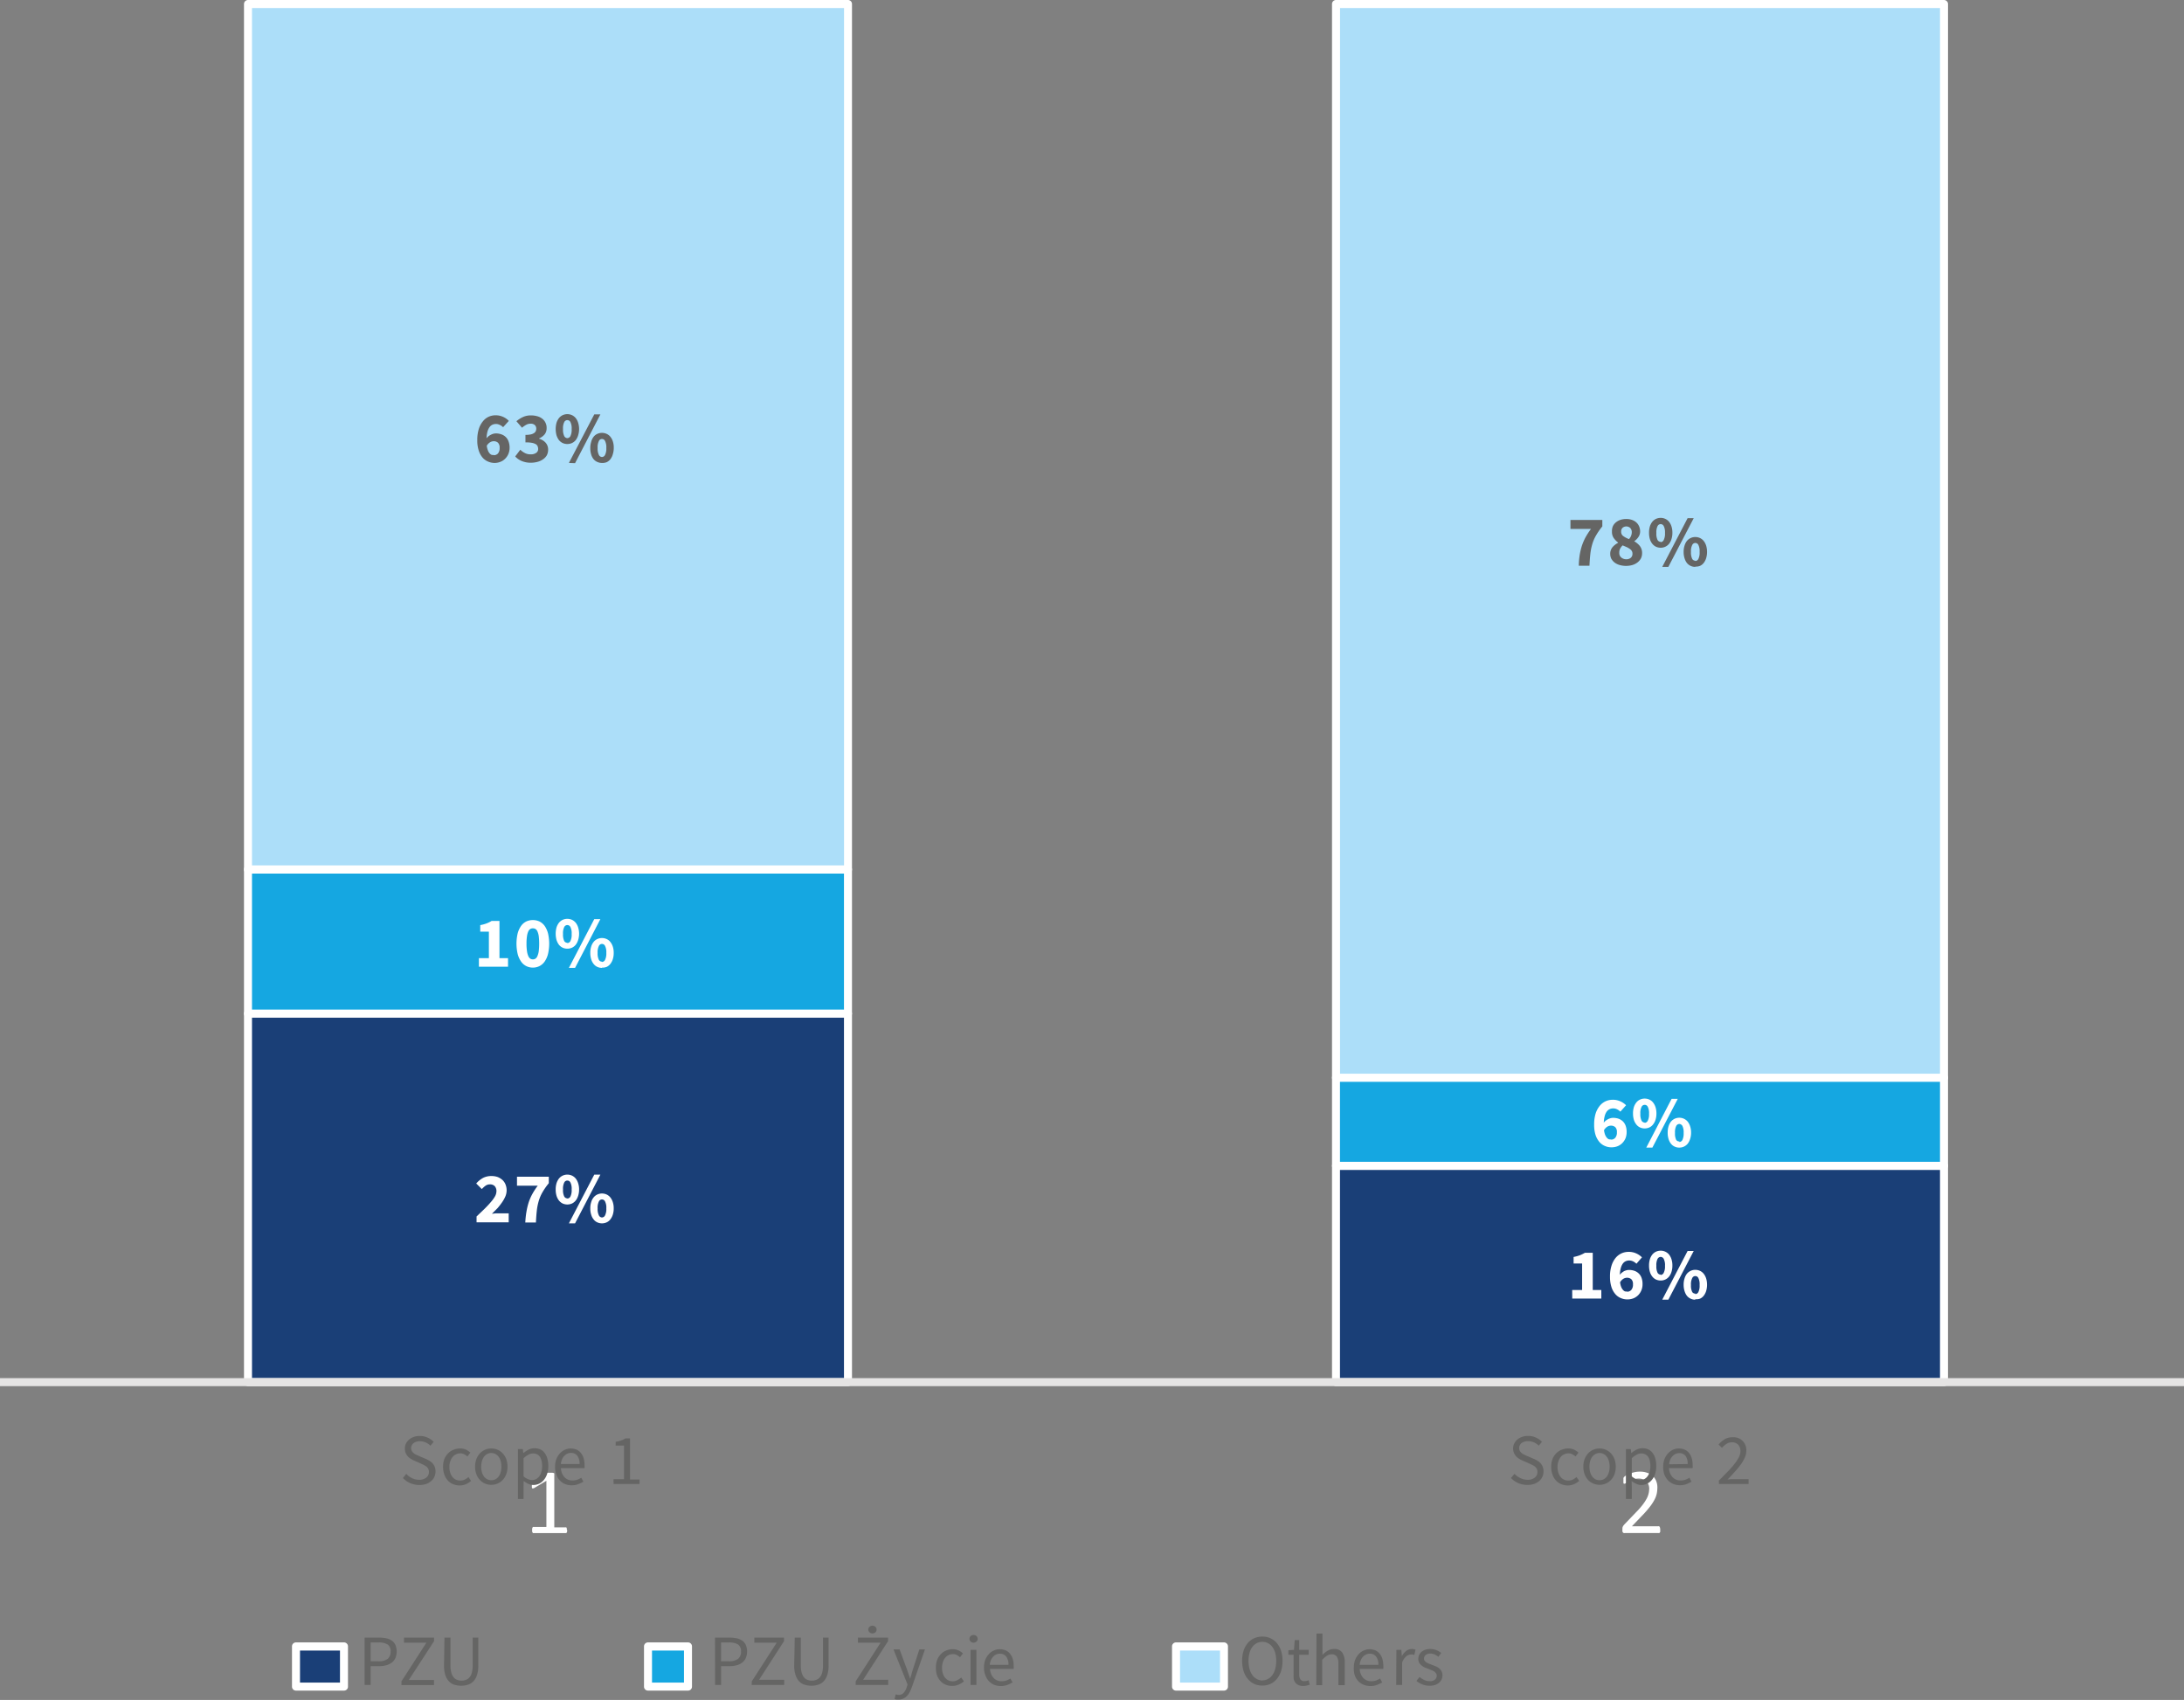 <svg xmlns="http://www.w3.org/2000/svg" viewBox="0 0 390 303.57"><rect x="0" y="0" width="390" height="303.57" fill="#808080" stroke="none"/><defs><style>.cls-1{fill:#1a3f77;}.cls-2{fill:#fff;}.cls-3{fill:#15a7e1;}.cls-4{fill:#acdef9;}.cls-5{fill:#e5e4e4;}.cls-6{fill:#656564;}</style></defs><g id="Livello_2" data-name="Livello 2"><g id="Livello_1-2" data-name="Livello 1"><path class="cls-1" d="M238.57,208.19H347.14v38.63H238.57ZM44.29,181H151.43v65.82H44.29Z"/><path class="cls-2" d="M347.14,247.53H238.57a.71.71,0,0,1-.71-.71V208.18a.71.71,0,0,1,.71-.71H347.14a.71.71,0,0,1,.72.71v38.64A.71.71,0,0,1,347.14,247.53ZM239.28,246.1H346.43V208.9H239.28Zm-87.85,1.43H44.29a.71.71,0,0,1-.72-.71V181a.72.72,0,0,1,.72-.72H151.43a.72.72,0,0,1,.71.72v65.82A.71.71,0,0,1,151.43,247.53ZM45,246.1H150.71V181.71H45Z"/><path class="cls-3" d="M238.57,192.44H347.14v15.74H238.57ZM44.29,155.24H151.43V181H44.29Z"/><path class="cls-2" d="M347.14,208.9H238.57a.71.71,0,0,1-.71-.72V192.44a.71.71,0,0,1,.71-.71H347.14a.71.71,0,0,1,.72.71v15.74A.72.72,0,0,1,347.14,208.9Zm-107.86-1.43H346.43V193.16H239.28Zm-87.85-25.76H44.29a.71.71,0,0,1-.72-.71V155.24a.71.71,0,0,1,.72-.71H151.43a.71.71,0,0,1,.71.71V181A.71.71,0,0,1,151.43,181.71ZM45,180.28H150.71V156H45Z"/><path class="cls-4" d="M238.57.71H347.14V192.45H238.57ZM44.29.71H151.43V155.24H44.29Z"/><path class="cls-2" d="M347.14,193.16H238.57a.71.71,0,0,1-.71-.71V.72a.71.71,0,0,1,.71-.72H347.14a.72.72,0,0,1,.72.72V192.45A.71.71,0,0,1,347.14,193.16Zm-107.85-1.43H346.43V1.43H239.29ZM151.43,156H44.29a.72.72,0,0,1-.72-.72V.72A.72.72,0,0,1,44.29,0H151.43a.71.71,0,0,1,.71.72V155.24A.71.71,0,0,1,151.43,156ZM45,154.53H150.72V1.43H45Z"/><rect class="cls-5" y="246.1" width="390" height="1.43"/><path class="cls-2" d="M85.1,217.23l1.43-1.37c.43-.43.81-.83,1.12-1.2a6.25,6.25,0,0,0,.73-1,1.92,1.92,0,0,0,.27-.92,1.3,1.3,0,0,0-.31-.93,1.14,1.14,0,0,0-.85-.31,1.31,1.31,0,0,0-.8.25,4,4,0,0,0-.65.59l-1-1a4.44,4.44,0,0,1,1.23-1,3.21,3.21,0,0,1,1.51-.33,3.25,3.25,0,0,1,1.1.18,2.84,2.84,0,0,1,.85.53,2.2,2.2,0,0,1,.55.82,2.8,2.8,0,0,1,.19,1.07,2.89,2.89,0,0,1-.21,1,6,6,0,0,1-.59,1.07,12.43,12.43,0,0,1-.83,1.07l-1,1,.68-.08.68,0h1.64v1.6H85.1Z"/><path class="cls-2" d="M94,216.44a11.9,11.9,0,0,1,.38-1.64,9.24,9.24,0,0,1,.65-1.53,12.45,12.45,0,0,1,1-1.54H92.32v-1.6H98v1.16a11.78,11.78,0,0,0-1.13,1.62,7.13,7.13,0,0,0-.67,1.56,9.88,9.88,0,0,0-.34,1.72c-.07.61-.12,1.32-.16,2.12H93.8C93.84,217.63,93.9,217,94,216.44Z"/><path class="cls-2" d="M101.31,215.09a2,2,0,0,1-.84-.18,2,2,0,0,1-.66-.53,2.77,2.77,0,0,1-.43-.84,3.91,3.91,0,0,1-.15-1.13,3.84,3.84,0,0,1,.15-1.12,2.83,2.83,0,0,1,.43-.83,1.93,1.93,0,0,1,.66-.52,2,2,0,0,1,1.68,0,1.93,1.93,0,0,1,.66.52,2.61,2.61,0,0,1,.43.83,3.51,3.51,0,0,1,.17,1.12,3.58,3.58,0,0,1-.17,1.13,2.56,2.56,0,0,1-.43.84,2,2,0,0,1-.66.53A2,2,0,0,1,101.31,215.09Zm0-1.06a.66.66,0,0,0,.55-.36,2.55,2.55,0,0,0,.22-1.26,2.48,2.48,0,0,0-.22-1.25.61.61,0,0,0-1.1,0,2.48,2.48,0,0,0-.22,1.25,2.55,2.55,0,0,0,.22,1.26A.66.66,0,0,0,101.31,214Zm.28,4.43,4.53-8.7h1.09l-4.52,8.7Zm5.9,0a2,2,0,0,1-.83-.18,1.69,1.69,0,0,1-.66-.53,2.38,2.38,0,0,1-.43-.84,3.52,3.52,0,0,1-.16-1.12,3.44,3.44,0,0,1,.16-1.12,2.38,2.38,0,0,1,.43-.84,1.86,1.86,0,0,1,.66-.52,2,2,0,0,1,1.67,0,1.86,1.86,0,0,1,.66.52,2.57,2.57,0,0,1,.44.84,3.44,3.44,0,0,1,.16,1.12,3.52,3.52,0,0,1-.16,1.12,2.57,2.57,0,0,1-.44.84,1.69,1.69,0,0,1-.66.53A2,2,0,0,1,107.49,218.46Zm0-1.05a.64.64,0,0,0,.55-.36,2.53,2.53,0,0,0,.23-1.26,2.43,2.43,0,0,0-.23-1.25.6.6,0,0,0-1.09,0,2.43,2.43,0,0,0-.23,1.25,2.53,2.53,0,0,0,.23,1.26A.64.64,0,0,0,107.49,217.41Z"/><path class="cls-2" d="M280.75,230.36h1.77v-4.73H281v-1.17a6.9,6.9,0,0,0,1.13-.31,6.24,6.24,0,0,0,.9-.44h1.39v6.65h1.53v1.53h-5.19Z"/><path class="cls-2" d="M292.22,225.67a2.32,2.32,0,0,0-.57-.41,1.65,1.65,0,0,0-.71-.17,1.51,1.51,0,0,0-.63.13,1.32,1.32,0,0,0-.52.43,2.41,2.41,0,0,0-.36.79,4.94,4.94,0,0,0-.17,1.2,1.8,1.8,0,0,1,.36-.37A4.94,4.94,0,0,1,290,227a2.6,2.6,0,0,1,.44-.16,1.56,1.56,0,0,1,.41-.06,3,3,0,0,1,1,.15,2.08,2.08,0,0,1,.77.47,2,2,0,0,1,.51.78,3.17,3.17,0,0,1,.18,1.12,2.81,2.81,0,0,1-.22,1.15,2.72,2.72,0,0,1-.58.86,2.58,2.58,0,0,1-.86.55,3,3,0,0,1-1.05.18,2.88,2.88,0,0,1-1.15-.23,2.55,2.55,0,0,1-1-.72,3.56,3.56,0,0,1-.69-1.25,5.94,5.94,0,0,1-.26-1.85,6.2,6.2,0,0,1,.28-2,4.14,4.14,0,0,1,.73-1.37,3,3,0,0,1,1.06-.81,3.1,3.1,0,0,1,1.24-.26,3.21,3.21,0,0,1,1.4.29,3.44,3.44,0,0,1,1,.69Zm-1.65,5a1,1,0,0,0,.73-.32,1.42,1.42,0,0,0,.3-1,1.18,1.18,0,0,0-.3-.92,1.16,1.16,0,0,0-.77-.26,1.29,1.29,0,0,0-.63.18,1.83,1.83,0,0,0-.6.63,3.12,3.12,0,0,0,.19.81,1.83,1.83,0,0,0,.3.52,1.07,1.07,0,0,0,.36.29A1.2,1.2,0,0,0,290.57,230.63Z"/><path class="cls-2" d="M296.55,228.67a2,2,0,0,1-.84-.18,1.87,1.87,0,0,1-.66-.53,2.56,2.56,0,0,1-.43-.84,3.91,3.91,0,0,1-.15-1.13,3.84,3.84,0,0,1,.15-1.12,2.61,2.61,0,0,1,.43-.83,1.84,1.84,0,0,1,.66-.52,2,2,0,0,1,.84-.18,1.9,1.9,0,0,1,.83.18,1.87,1.87,0,0,1,.67.52,2.61,2.61,0,0,1,.43.83,3.52,3.52,0,0,1,.16,1.12,3.59,3.59,0,0,1-.16,1.13,2.56,2.56,0,0,1-.43.84,1.89,1.89,0,0,1-1.5.71Zm0-1a.64.64,0,0,0,.54-.37,2.53,2.53,0,0,0,.23-1.26,2.45,2.45,0,0,0-.23-1.25.63.63,0,0,0-.54-.34.64.64,0,0,0-.55.34,2.48,2.48,0,0,0-.22,1.25,2.55,2.55,0,0,0,.22,1.26A.66.66,0,0,0,296.55,227.62Zm.28,4.42,4.53-8.7h1.09l-4.53,8.7Zm5.9,0a1.9,1.9,0,0,1-.83-.18,1.87,1.87,0,0,1-.67-.52,2.6,2.6,0,0,1-.42-.85,3.52,3.52,0,0,1-.16-1.12,3.48,3.48,0,0,1,.16-1.12,2.55,2.55,0,0,1,.42-.84,2,2,0,0,1,.67-.52,1.9,1.9,0,0,1,.83-.18,2,2,0,0,1,.84.18,1.86,1.86,0,0,1,.66.52,2.57,2.57,0,0,1,.44.84,3.78,3.78,0,0,1,.16,1.12,3.83,3.83,0,0,1-.16,1.12,2.63,2.63,0,0,1-.44.85,1.76,1.76,0,0,1-.66.52A2,2,0,0,1,302.73,232Zm0-1a.64.64,0,0,0,.55-.36,2.55,2.55,0,0,0,.22-1.26,2.48,2.48,0,0,0-.22-1.25.6.6,0,0,0-1.09,0,2.45,2.45,0,0,0-.23,1.25,2.53,2.53,0,0,0,.23,1.26A.64.64,0,0,0,302.73,231Z"/><path class="cls-2" d="M85.52,171.1H87.3v-4.73H85.76V165.2a6.15,6.15,0,0,0,1.14-.31,5.35,5.35,0,0,0,.9-.44h1.39v6.65h1.53v1.53h-5.2Z"/><path class="cls-2" d="M95.15,172.79a2.61,2.61,0,0,1-1.19-.28,2.48,2.48,0,0,1-.92-.82,4.15,4.15,0,0,1-.6-1.34,8.12,8.12,0,0,1,0-3.67,4.23,4.23,0,0,1,.6-1.32,2.51,2.51,0,0,1,.92-.8,2.73,2.73,0,0,1,1.19-.26,2.78,2.78,0,0,1,1.2.26,2.59,2.59,0,0,1,.92.8,4.22,4.22,0,0,1,.59,1.32,8.12,8.12,0,0,1,0,3.67,4.14,4.14,0,0,1-.59,1.34,2.56,2.56,0,0,1-.92.82A2.65,2.65,0,0,1,95.15,172.79Zm0-1.47a.89.89,0,0,0,.45-.12,1,1,0,0,0,.36-.45,3.34,3.34,0,0,0,.24-.86,10.25,10.25,0,0,0,.08-1.38,10.09,10.09,0,0,0-.08-1.37,3.06,3.06,0,0,0-.24-.84,1,1,0,0,0-.36-.42,1,1,0,0,0-.89,0,1.1,1.1,0,0,0-.36.42,3.06,3.06,0,0,0-.24.84,8.53,8.53,0,0,0-.09,1.37,8.66,8.66,0,0,0,.09,1.38,3.34,3.34,0,0,0,.24.86,1.15,1.15,0,0,0,.36.45A.88.88,0,0,0,95.15,171.32Z"/><path class="cls-2" d="M101.31,169.41a2,2,0,0,1-.84-.18,1.93,1.93,0,0,1-.66-.52,3,3,0,0,1-.43-.85,4.29,4.29,0,0,1,0-2.25,2.83,2.83,0,0,1,.43-.83,2.06,2.06,0,0,1,.66-.52,2.05,2.05,0,0,1,1.68,0,2.06,2.06,0,0,1,.66.52,2.61,2.61,0,0,1,.43.83,3.81,3.81,0,0,1,0,2.25,2.72,2.72,0,0,1-.43.85,1.93,1.93,0,0,1-.66.52A2,2,0,0,1,101.31,169.41Zm0-1a.66.66,0,0,0,.55-.36,2.59,2.59,0,0,0,.22-1.27,2.43,2.43,0,0,0-.22-1.24.61.61,0,0,0-1.1,0,2.43,2.43,0,0,0-.22,1.24,2.59,2.59,0,0,0,.22,1.27A.66.66,0,0,0,101.31,168.36Zm.28,4.43,4.53-8.71h1.09l-4.52,8.71Zm5.9,0a2,2,0,0,1-.83-.18,1.78,1.78,0,0,1-.66-.53,2.38,2.38,0,0,1-.43-.84,3.63,3.63,0,0,1-.16-1.13,3.48,3.48,0,0,1,.16-1.12,2.33,2.33,0,0,1,.43-.83,1.76,1.76,0,0,1,.66-.52,2,2,0,0,1,1.67,0,1.76,1.76,0,0,1,.66.52,2.52,2.52,0,0,1,.44.83,3.48,3.48,0,0,1,.16,1.12,3.63,3.63,0,0,1-.16,1.13,2.57,2.57,0,0,1-.44.84,1.78,1.78,0,0,1-.66.53A2,2,0,0,1,107.49,172.79Zm0-1.06a.64.64,0,0,0,.55-.36,2.53,2.53,0,0,0,.23-1.26,2.45,2.45,0,0,0-.23-1.25.6.6,0,0,0-1.09,0,2.45,2.45,0,0,0-.23,1.25,2.53,2.53,0,0,0,.23,1.26A.64.64,0,0,0,107.49,171.73Z"/><path class="cls-2" d="M289.35,198.51a2.32,2.32,0,0,0-.57-.41,1.6,1.6,0,0,0-.7-.17,1.45,1.45,0,0,0-.63.13,1.42,1.42,0,0,0-.53.43,2.41,2.41,0,0,0-.36.79,4.94,4.94,0,0,0-.17,1.2,2.1,2.1,0,0,1,.36-.37,3.87,3.87,0,0,1,.43-.27,2.5,2.5,0,0,1,.43-.16,1.62,1.62,0,0,1,.41-.06,3.05,3.05,0,0,1,1,.15,2.25,2.25,0,0,1,.77.47,2.14,2.14,0,0,1,.5.78,3.17,3.17,0,0,1,.18,1.12,3,3,0,0,1-.21,1.15,2.74,2.74,0,0,1-.59.86,2.49,2.49,0,0,1-.86.55,3,3,0,0,1-1.05.18,2.88,2.88,0,0,1-1.15-.23,2.63,2.63,0,0,1-1-.72,3.73,3.73,0,0,1-.69-1.25,5.91,5.91,0,0,1-.25-1.85,6.56,6.56,0,0,1,.27-2,4.15,4.15,0,0,1,.74-1.37,2.92,2.92,0,0,1,1.05-.81,3.13,3.13,0,0,1,1.24-.26,3.18,3.18,0,0,1,1.4.29,3.3,3.3,0,0,1,1,.69Zm-1.65,5a1,1,0,0,0,.73-.32,1.42,1.42,0,0,0,.3-1,1.18,1.18,0,0,0-.3-.92,1.15,1.15,0,0,0-.76-.26,1.32,1.32,0,0,0-.64.18,1.83,1.83,0,0,0-.6.63,3.59,3.59,0,0,0,.19.81,2.1,2.1,0,0,0,.3.52,1,1,0,0,0,.37.29A1.15,1.15,0,0,0,287.7,203.47Z"/><path class="cls-2" d="M293.69,201.51a1.94,1.94,0,0,1-.83-.18,1.78,1.78,0,0,1-.66-.53,2.57,2.57,0,0,1-.44-.84,3.91,3.91,0,0,1-.15-1.13,3.84,3.84,0,0,1,.15-1.12,2.63,2.63,0,0,1,.44-.83,1.76,1.76,0,0,1,.66-.52,1.94,1.94,0,0,1,.83-.18,2,2,0,0,1,.84.18,1.76,1.76,0,0,1,.66.52,2.63,2.63,0,0,1,.44.83,3.52,3.52,0,0,1,.16,1.12,3.59,3.59,0,0,1-.16,1.13,2.57,2.57,0,0,1-.44.84,1.78,1.78,0,0,1-.66.53A2,2,0,0,1,293.69,201.51Zm0-1a.66.66,0,0,0,.55-.37,2.53,2.53,0,0,0,.23-1.26,2.45,2.45,0,0,0-.23-1.25.61.61,0,0,0-1.09,0,2.45,2.45,0,0,0-.23,1.25,2.53,2.53,0,0,0,.23,1.26A.65.65,0,0,0,293.69,200.46Zm.29,4.42,4.52-8.7h1.1l-4.53,8.7Zm5.9,0a1.84,1.84,0,0,1-.84-.18,1.74,1.74,0,0,1-.66-.52,2.61,2.61,0,0,1-.43-.85,3.84,3.84,0,0,1-.15-1.12,3.8,3.8,0,0,1,.15-1.12,2.56,2.56,0,0,1,.43-.84,2,2,0,0,1,.66-.52,2,2,0,0,1,.84-.18,1.9,1.9,0,0,1,.83.18,2,2,0,0,1,.67.52,2.56,2.56,0,0,1,.43.84,3.47,3.47,0,0,1,.17,1.12,3.51,3.51,0,0,1-.17,1.12,2.61,2.61,0,0,1-.43.85,1.92,1.92,0,0,1-1.5.7Zm0-1a.67.67,0,0,0,.55-.36,2.67,2.67,0,0,0,.22-1.26,2.59,2.59,0,0,0-.22-1.25.68.68,0,0,0-.55-.35.65.65,0,0,0-.55.35,2.48,2.48,0,0,0-.22,1.25,2.55,2.55,0,0,0,.22,1.26A.64.64,0,0,0,299.88,203.83Z"/><path class="cls-6" d="M89.84,76.29a1.8,1.8,0,0,0-.57-.4,1.49,1.49,0,0,0-.7-.18,1.61,1.61,0,0,0-.63.13,1.32,1.32,0,0,0-.52.43,2.59,2.59,0,0,0-.37.8,5.3,5.3,0,0,0-.17,1.19,2.45,2.45,0,0,1,.36-.36,2.2,2.2,0,0,1,.43-.27,1.92,1.92,0,0,1,.43-.17,1.64,1.64,0,0,1,.42-.06,2.78,2.78,0,0,1,1,.16,2.08,2.08,0,0,1,.77.46,2,2,0,0,1,.51.78A3.23,3.23,0,0,1,91,79.93a2.93,2.93,0,0,1-.22,1.14,2.63,2.63,0,0,1-.59.86,2.35,2.35,0,0,1-.86.55,2.82,2.82,0,0,1-1,.19,2.94,2.94,0,0,1-1.16-.24,2.63,2.63,0,0,1-1-.72,3.62,3.62,0,0,1-.68-1.25,5.62,5.62,0,0,1-.26-1.85,6.49,6.49,0,0,1,.27-2,4.11,4.11,0,0,1,.74-1.38,2.78,2.78,0,0,1,1-.8,3,3,0,0,1,1.24-.27,3.23,3.23,0,0,1,2.38,1Zm-1.64,5a1,1,0,0,0,.72-.31,1.45,1.45,0,0,0,.3-1,1.21,1.21,0,0,0-.3-.93,1.13,1.13,0,0,0-.76-.26,1.26,1.26,0,0,0-.63.18,1.76,1.76,0,0,0-.61.63,3.41,3.41,0,0,0,.2.81,1.69,1.69,0,0,0,.29.52,1,1,0,0,0,.37.29A1.16,1.16,0,0,0,88.2,81.25Z"/><path class="cls-6" d="M92.91,80.31a3.35,3.35,0,0,0,.82.59,2,2,0,0,0,1,.23,1.63,1.63,0,0,0,1-.25.81.81,0,0,0,.37-.71,1.3,1.3,0,0,0-.1-.49.8.8,0,0,0-.34-.37,2.27,2.27,0,0,0-.67-.23A5.52,5.52,0,0,0,93.83,79V77.66a4.69,4.69,0,0,0,.92-.08,1.69,1.69,0,0,0,.59-.23.86.86,0,0,0,.32-.34,1.1,1.1,0,0,0,.1-.45.87.87,0,0,0-.26-.66,1.06,1.06,0,0,0-.75-.24,1.63,1.63,0,0,0-.79.2,4.22,4.22,0,0,0-.74.52l-1-1.16a5,5,0,0,1,1.19-.76,3.31,3.31,0,0,1,1.38-.28,4.11,4.11,0,0,1,1.15.15,2.4,2.4,0,0,1,.89.44,1.94,1.94,0,0,1,.57.7,2,2,0,0,1,.21,1,1.74,1.74,0,0,1-.35,1.09,2.61,2.61,0,0,1-1,.73v.05a2.54,2.54,0,0,1,1.16.7,1.85,1.85,0,0,1,.46,1.29,2.14,2.14,0,0,1-.25,1A2.22,2.22,0,0,1,97,82a3.07,3.07,0,0,1-1,.47,4.47,4.47,0,0,1-1.17.16,4.13,4.13,0,0,1-1.7-.32A3.26,3.26,0,0,1,92,81.51Z"/><path class="cls-6" d="M101.31,79.29a2,2,0,0,1-.84-.18,1.93,1.93,0,0,1-.66-.52,3,3,0,0,1-.43-.85,4.29,4.29,0,0,1,0-2.25,2.83,2.83,0,0,1,.43-.83,2.06,2.06,0,0,1,.66-.52,2,2,0,0,1,1.68,0,2.06,2.06,0,0,1,.66.52,2.61,2.61,0,0,1,.43.83,3.81,3.81,0,0,1,0,2.25,2.72,2.72,0,0,1-.43.85,1.93,1.93,0,0,1-.66.52A2,2,0,0,1,101.31,79.29Zm0-1.05a.66.66,0,0,0,.55-.36,2.59,2.59,0,0,0,.22-1.27,2.43,2.43,0,0,0-.22-1.24.61.61,0,0,0-1.1,0,2.43,2.43,0,0,0-.22,1.24,2.59,2.59,0,0,0,.22,1.27A.66.66,0,0,0,101.31,78.24Zm.28,4.43L106.12,74h1.09l-4.52,8.71Zm5.9,0a2,2,0,0,1-.83-.18A1.78,1.78,0,0,1,106,82a2.38,2.38,0,0,1-.43-.84,3.63,3.63,0,0,1-.16-1.13,3.48,3.48,0,0,1,.16-1.12A2.33,2.33,0,0,1,106,78a1.76,1.76,0,0,1,.66-.52,2,2,0,0,1,1.67,0A1.76,1.76,0,0,1,109,78a2.52,2.52,0,0,1,.44.83,3.48,3.48,0,0,1,.16,1.12,3.63,3.63,0,0,1-.16,1.13A2.57,2.57,0,0,1,109,82a1.78,1.78,0,0,1-.66.53A2,2,0,0,1,107.49,82.67Zm0-1.06a.64.64,0,0,0,.55-.36,2.53,2.53,0,0,0,.23-1.26,2.45,2.45,0,0,0-.23-1.25.6.6,0,0,0-1.09,0,2.45,2.45,0,0,0-.23,1.25,2.53,2.53,0,0,0,.23,1.26A.64.64,0,0,0,107.49,81.61Z"/><path class="cls-6" d="M282.08,99.16a11.9,11.9,0,0,1,.38-1.64,10.18,10.18,0,0,1,.65-1.53,12.45,12.45,0,0,1,1-1.54h-3.67v-1.6h5.69V94A11.93,11.93,0,0,0,285,95.63a7.13,7.13,0,0,0-.67,1.56,9.88,9.88,0,0,0-.34,1.72c-.07.62-.12,1.32-.16,2.12h-1.9C281.93,100.35,282,99.73,282.08,99.16Z"/><path class="cls-6" d="M287.54,98.94a1.83,1.83,0,0,1,.4-1.22,3.25,3.25,0,0,1,1-.78v-.06a3.73,3.73,0,0,1-.78-.81,1.94,1.94,0,0,1-.31-1.12A2.34,2.34,0,0,1,288,94a2,2,0,0,1,.55-.72,2.59,2.59,0,0,1,.82-.45,3.51,3.51,0,0,1,1.05-.15,3,3,0,0,1,1,.16,2.29,2.29,0,0,1,.78.45,2,2,0,0,1,.5.71,2.29,2.29,0,0,1,.18.92,1.76,1.76,0,0,1-.32,1,2.89,2.89,0,0,1-.74.74v0a3.36,3.36,0,0,1,1,.83,2,2,0,0,1,.41,1.31,2.08,2.08,0,0,1-.2.9,2.22,2.22,0,0,1-.59.71,2.82,2.82,0,0,1-.91.48,4.2,4.2,0,0,1-2.33,0,2.72,2.72,0,0,1-.9-.45,2.22,2.22,0,0,1-.59-.71A2,2,0,0,1,287.54,98.94Zm1.62-.21a1,1,0,0,0,.37.84,1.37,1.37,0,0,0,.89.3,1.2,1.2,0,0,0,.78-.25.92.92,0,0,0,.31-.77.85.85,0,0,0-.12-.46A1.1,1.1,0,0,0,291,98a3.35,3.35,0,0,0-.54-.31l-.7-.3a2.2,2.2,0,0,0-.45.59A1.47,1.47,0,0,0,289.16,98.73Zm1.73-2.46a1.81,1.81,0,0,0,.5-1.2,1.09,1.09,0,0,0-.26-.77,1,1,0,0,0-.73-.29,1,1,0,0,0-.64.23.89.89,0,0,0-.27.71.92.92,0,0,0,.39.79A4.46,4.46,0,0,0,290.89,96.27Z"/><path class="cls-6" d="M296.55,97.81a2,2,0,0,1-.84-.18,1.87,1.87,0,0,1-.66-.53,2.56,2.56,0,0,1-.43-.84,3.91,3.91,0,0,1-.15-1.13,3.84,3.84,0,0,1,.15-1.12,2.61,2.61,0,0,1,.43-.83,1.84,1.84,0,0,1,.66-.52,2,2,0,0,1,.84-.18,1.9,1.9,0,0,1,.83.18,1.87,1.87,0,0,1,.67.52,2.61,2.61,0,0,1,.43.83,3.52,3.52,0,0,1,.16,1.12,3.59,3.59,0,0,1-.16,1.13,2.56,2.56,0,0,1-.43.84,1.89,1.89,0,0,1-1.5.71Zm0-1a.64.64,0,0,0,.54-.37,2.53,2.53,0,0,0,.23-1.26,2.45,2.45,0,0,0-.23-1.25.63.63,0,0,0-.54-.34.64.64,0,0,0-.55.34,2.48,2.48,0,0,0-.22,1.25,2.55,2.55,0,0,0,.22,1.26A.66.66,0,0,0,296.55,96.76Zm.28,4.42,4.53-8.7h1.09l-4.53,8.7Zm5.9,0a1.9,1.9,0,0,1-.83-.18,1.87,1.87,0,0,1-.67-.52,2.6,2.6,0,0,1-.42-.85,3.52,3.52,0,0,1-.16-1.12,3.48,3.48,0,0,1,.16-1.12,2.55,2.55,0,0,1,.42-.84,2,2,0,0,1,.67-.52,1.9,1.9,0,0,1,.83-.18,2,2,0,0,1,.84.18,1.86,1.86,0,0,1,.66.52,2.57,2.57,0,0,1,.44.84,3.78,3.78,0,0,1,.16,1.12,3.83,3.83,0,0,1-.16,1.12,2.63,2.63,0,0,1-.44.85,1.76,1.76,0,0,1-.66.52A2,2,0,0,1,302.73,101.18Zm0-1.05a.64.64,0,0,0,.55-.36,2.55,2.55,0,0,0,.22-1.26,2.48,2.48,0,0,0-.22-1.25.6.6,0,0,0-1.09,0,2.45,2.45,0,0,0-.23,1.25,2.53,2.53,0,0,0,.23,1.26A.64.64,0,0,0,302.73,100.13Z"/><path class="cls-2" d="M101.27,273.23a1.12,1.12,0,0,1,0,.27.54.54,0,0,1-.07.17.22.22,0,0,1-.09.1l-.11,0H95.31a.2.2,0,0,1-.11,0,.24.24,0,0,1-.1-.1.54.54,0,0,1-.07-.17,1.14,1.14,0,0,1,0-.27,1,1,0,0,1,0-.26.93.93,0,0,1,.06-.18.35.35,0,0,1,.09-.11.2.2,0,0,1,.13,0h2.26v-8.25l-2.1,1.25a.75.75,0,0,1-.25.1.17.17,0,0,1-.16,0,.3.3,0,0,1-.08-.18,2.58,2.58,0,0,1,0-.32,1.66,1.66,0,0,1,0-.24.44.44,0,0,1,.1-.29l.13-.1L97.7,263l.09,0,.12,0,.18,0h.25l.33,0a.81.81,0,0,1,.21.05.2.2,0,0,1,.1.07.17.17,0,0,1,0,.1v9.53h2a.19.19,0,0,1,.12,0,.27.27,0,0,1,.1.11.56.56,0,0,1,0,.18A1,1,0,0,1,101.27,273.23Z"/><path class="cls-2" d="M296.47,273.18a2.13,2.13,0,0,1,0,.27c0,.07,0,.14-.06.19a.4.4,0,0,1-.1.12.33.33,0,0,1-.14,0h-6a.66.66,0,0,1-.21,0,.31.31,0,0,1-.15-.1.42.42,0,0,1-.09-.19,1.35,1.35,0,0,1,0-.31,2.81,2.81,0,0,1,0-.3.79.79,0,0,1,.06-.22,1.74,1.74,0,0,1,.1-.19l.17-.21L292.2,270a13,13,0,0,0,1.2-1.38,7.54,7.54,0,0,0,.7-1.11,3.75,3.75,0,0,0,.32-.92,4.29,4.29,0,0,0,.08-.77,1.91,1.91,0,0,0-.12-.68,1.65,1.65,0,0,0-.35-.57,1.54,1.54,0,0,0-.57-.38,2,2,0,0,0-.8-.15,2.83,2.83,0,0,0-1,.15,5,5,0,0,0-.73.31,4.68,4.68,0,0,0-.53.31.7.7,0,0,1-.31.14.2.2,0,0,1-.11,0,.31.31,0,0,1-.08-.11.87.87,0,0,1,0-.21,1.32,1.32,0,0,1,0-.3,1.34,1.34,0,0,1,0-.21.35.35,0,0,1,0-.16.5.5,0,0,1,.05-.13.75.75,0,0,1,.13-.15,3.26,3.26,0,0,1,.35-.24,4.58,4.58,0,0,1,.62-.29,5.66,5.66,0,0,1,.82-.25,4.11,4.11,0,0,1,.94-.1,3.84,3.84,0,0,1,1.38.22,2.77,2.77,0,0,1,1,.61,2.45,2.45,0,0,1,.58.9,3,3,0,0,1,.19,1.09,6,6,0,0,1-.09,1,4.06,4.06,0,0,1-.39,1.12,8.14,8.14,0,0,1-.86,1.33,19,19,0,0,1-1.49,1.69l-1.71,1.79h4.71a.28.28,0,0,1,.13,0,.38.38,0,0,1,.11.11.84.84,0,0,1,.07.19A2.13,2.13,0,0,1,296.47,273.18Z"/><rect class="cls-1" x="52.86" y="294.03" width="8.57" height="7.15"/><path class="cls-2" d="M61.43,301.9H52.86a.71.71,0,0,1-.72-.71V294a.71.71,0,0,1,.72-.71h8.57a.71.71,0,0,1,.71.71v7.16A.71.71,0,0,1,61.43,301.9Zm-7.86-1.43h7.14v-5.72H53.57Z"/><path class="cls-6" d="M65.11,292.44H67.7a6.33,6.33,0,0,1,1.28.12,2.82,2.82,0,0,1,1,.42,2,2,0,0,1,.63.77,3.07,3.07,0,0,1,0,2.33,2.12,2.12,0,0,1-.64.81,2.72,2.72,0,0,1-1,.48,4.55,4.55,0,0,1-1.27.16H66.19v3.35H65.11Zm2.45,4.22a2.68,2.68,0,0,0,1.66-.42,1.59,1.59,0,0,0,.53-1.32,1.39,1.39,0,0,0-.55-1.27,3.1,3.1,0,0,0-1.64-.35H66.19v3.36Z"/><path class="cls-6" d="M71.69,300.24l4.45-6.9h-4v-.9h5.37v.63L73,300H77.5v.91H71.69Z"/><path class="cls-6" d="M79.37,292.44h1.07v5a4.57,4.57,0,0,0,.16,1.27,2.16,2.16,0,0,0,.42.83,1.5,1.5,0,0,0,.62.44,2.1,2.1,0,0,0,.76.14,2.26,2.26,0,0,0,.79-.14,1.57,1.57,0,0,0,.64-.44,2.16,2.16,0,0,0,.42-.83,4.57,4.57,0,0,0,.16-1.27v-5h1v4.95a5.38,5.38,0,0,1-.23,1.72,3,3,0,0,1-.63,1.12,2.31,2.31,0,0,1-1,.62,4.09,4.09,0,0,1-2.4,0,2.31,2.31,0,0,1-1-.62,3,3,0,0,1-.63-1.12,5.38,5.38,0,0,1-.23-1.72Z"/><rect class="cls-3" x="115.71" y="294.03" width="7.14" height="7.15"/><path class="cls-2" d="M122.86,301.9h-7.15a.71.71,0,0,1-.71-.71V294a.71.71,0,0,1,.71-.71h7.15a.71.71,0,0,1,.71.71v7.16A.71.71,0,0,1,122.86,301.9Zm-6.43-1.43h5.71v-5.72h-5.71Z"/><path class="cls-6" d="M127.68,292.44h2.6a6.3,6.3,0,0,1,1.27.12,2.74,2.74,0,0,1,1,.42,2,2,0,0,1,.63.77,3.07,3.07,0,0,1,0,2.33,2.19,2.19,0,0,1-.63.81,2.85,2.85,0,0,1-1,.48,4.53,4.53,0,0,1-1.26.16h-1.52v3.35h-1.08Zm2.45,4.22a2.68,2.68,0,0,0,1.66-.42,1.59,1.59,0,0,0,.53-1.32,1.41,1.41,0,0,0-.54-1.27,3.16,3.16,0,0,0-1.65-.35h-1.37v3.36Z"/><path class="cls-6" d="M134.25,300.24l4.45-6.9h-4v-.9H140v.63l-4.45,6.9h4.49v.91h-5.81Z"/><path class="cls-6" d="M141.92,292.44H143v5a4.57,4.57,0,0,0,.16,1.27,2.16,2.16,0,0,0,.42.83,1.54,1.54,0,0,0,.61.44,2.15,2.15,0,0,0,.77.14,2.3,2.3,0,0,0,.79-.14,1.64,1.64,0,0,0,.64-.44,2.16,2.16,0,0,0,.42-.83,4.6,4.6,0,0,0,.15-1.27v-5h1v4.95a5.38,5.38,0,0,1-.23,1.72,3,3,0,0,1-.64,1.12,2.28,2.28,0,0,1-1,.62,4.09,4.09,0,0,1-2.4,0,2.31,2.31,0,0,1-1-.62,3,3,0,0,1-.63-1.12,5.36,5.36,0,0,1-.24-1.72Z"/><path class="cls-6" d="M152.8,300.24l4.45-6.9H153.2v-.9h5.38v.63l-4.45,6.9h4.48v.91H152.8Zm3-8.55a.73.73,0,0,1-.52-.2.61.61,0,0,1-.22-.5.61.61,0,0,1,.22-.49.73.73,0,0,1,.52-.19.74.74,0,0,1,.52.19.64.64,0,0,1,.21.49.63.63,0,0,1-.21.5A.75.75,0,0,1,155.84,291.69Z"/><path class="cls-6" d="M160.26,302.66a1.09,1.09,0,0,0,.24,0,1.13,1.13,0,0,0,.88-.38,2.79,2.79,0,0,0,.54-1l.14-.47-2.51-6.27h1.09l1.28,3.47.3.87c.11.3.21.6.3.89h0c.1-.28.19-.58.27-.89s.17-.6.26-.87l1.12-3.47h1l-2.35,6.78c-.12.3-.24.59-.38.86a2.87,2.87,0,0,1-.49.69,2.18,2.18,0,0,1-.64.45,1.84,1.84,0,0,1-.83.17,2.41,2.41,0,0,1-.4,0,1.22,1.22,0,0,1-.34-.1l.21-.83Z"/><path class="cls-6" d="M167.13,297.77a3.8,3.8,0,0,1,.24-1.4,3.08,3.08,0,0,1,.66-1,2.66,2.66,0,0,1,.95-.64,3,3,0,0,1,1.15-.22,2.23,2.23,0,0,1,1.07.23,3,3,0,0,1,.76.52l-.53.68a3,3,0,0,0-.58-.4,1.51,1.51,0,0,0-.68-.16,1.81,1.81,0,0,0-1.4.67,2.34,2.34,0,0,0-.4.77,3.12,3.12,0,0,0-.15,1,3.24,3.24,0,0,0,.14,1,2.37,2.37,0,0,0,.39.76,1.81,1.81,0,0,0,.61.49,1.86,1.86,0,0,0,.79.17A1.67,1.67,0,0,0,171,300a2.75,2.75,0,0,0,.65-.44l.48.69a3.47,3.47,0,0,1-1,.6,2.85,2.85,0,0,1-1.08.21,3.19,3.19,0,0,1-1.16-.21,2.62,2.62,0,0,1-.93-.64,3,3,0,0,1-.62-1A4,4,0,0,1,167.13,297.77Z"/><path class="cls-6" d="M173.85,293.34a.73.73,0,0,1-.52-.2.64.64,0,0,1-.21-.49.62.62,0,0,1,.21-.49.73.73,0,0,1,.52-.19.74.74,0,0,1,.52.19.62.62,0,0,1,.21.49.64.64,0,0,1-.21.49A.75.75,0,0,1,173.85,293.34Zm-.54,1.28h1.05v6.26h-1.05Z"/><path class="cls-6" d="M175.71,297.77a3.79,3.79,0,0,1,.24-1.39,3.36,3.36,0,0,1,.63-1,2.62,2.62,0,0,1,.89-.64,2.43,2.43,0,0,1,1.05-.23,2.78,2.78,0,0,1,1.06.2,2.1,2.1,0,0,1,.78.6,2.68,2.68,0,0,1,.48.92,3.91,3.91,0,0,1,.17,1.22,3,3,0,0,1,0,.57h-4.22a2.53,2.53,0,0,0,.63,1.61,1.89,1.89,0,0,0,1.46.59,2.49,2.49,0,0,0,.83-.13,4,4,0,0,0,.72-.35l.38.69a5.62,5.62,0,0,1-.92.45,3.39,3.39,0,0,1-2.32,0,2.8,2.8,0,0,1-.95-.64,2.88,2.88,0,0,1-.63-1A3.68,3.68,0,0,1,175.71,297.77Zm4.37-.48a2.28,2.28,0,0,0-.4-1.47,1.37,1.37,0,0,0-1.14-.51,1.51,1.51,0,0,0-.63.13,1.63,1.63,0,0,0-.55.39,2.16,2.16,0,0,0-.41.62,3.22,3.22,0,0,0-.21.84Z"/><rect class="cls-4" x="210" y="294.03" width="8.57" height="7.15"/><path class="cls-2" d="M218.57,301.9H210a.71.71,0,0,1-.71-.71V294a.71.71,0,0,1,.71-.71h8.57a.71.71,0,0,1,.71.71v7.16A.71.71,0,0,1,218.57,301.9Zm-7.85-1.43h7.14v-5.72h-7.14Z"/><path class="cls-6" d="M225.42,301a3.5,3.5,0,0,1-1.46-.3,3.27,3.27,0,0,1-1.14-.89,4.11,4.11,0,0,1-.75-1.39,6.08,6.08,0,0,1-.26-1.83,6,6,0,0,1,.26-1.82,4.11,4.11,0,0,1,.75-1.37,3.16,3.16,0,0,1,1.14-.85,3.5,3.5,0,0,1,1.46-.3,3.45,3.45,0,0,1,1.45.3,3.34,3.34,0,0,1,1.14.87,4,4,0,0,1,.75,1.36,5.69,5.69,0,0,1,.26,1.81,5.78,5.78,0,0,1-.26,1.83,4.11,4.11,0,0,1-.75,1.39,3.27,3.27,0,0,1-1.14.89A3.45,3.45,0,0,1,225.42,301Zm0-.93a2.14,2.14,0,0,0,1-.25,2.19,2.19,0,0,0,.79-.7,3.39,3.39,0,0,0,.51-1.1,5.73,5.73,0,0,0,0-2.85,3.32,3.32,0,0,0-.51-1.07,2.3,2.3,0,0,0-.79-.67,2.13,2.13,0,0,0-1-.24,2.23,2.23,0,0,0-1,.24,2.4,2.4,0,0,0-.79.67,3.31,3.31,0,0,0-.5,1.07,5.73,5.73,0,0,0,0,2.85,3.38,3.38,0,0,0,.5,1.1,2.28,2.28,0,0,0,.79.7A2.24,2.24,0,0,0,225.42,300.1Z"/><path class="cls-6" d="M231,295.49h-.93v-.8l1-.07.13-1.75H232v1.75h1.69v.87H232V299a1.61,1.61,0,0,0,.22.9.83.83,0,0,0,.75.31,1.63,1.63,0,0,0,.36-.05,1.8,1.8,0,0,0,.35-.12l.2.8a4.12,4.12,0,0,1-.56.16,2.44,2.44,0,0,1-.59.07,2.12,2.12,0,0,1-.85-.15,1.55,1.55,0,0,1-.55-.42,1.67,1.67,0,0,1-.3-.66A3.76,3.76,0,0,1,231,299Z"/><path class="cls-6" d="M235.09,291.71h1.06v2.5l0,1.29a5.8,5.8,0,0,1,.94-.73,2.11,2.11,0,0,1,1.14-.3,1.67,1.67,0,0,1,1.45.62,3.09,3.09,0,0,1,.45,1.83v4H239v-3.82a2.2,2.2,0,0,0-.29-1.28,1,1,0,0,0-.89-.4,1.53,1.53,0,0,0-.86.25,4.93,4.93,0,0,0-.85.72v4.53h-1.06Z"/><path class="cls-6" d="M241.76,297.77a3.79,3.79,0,0,1,.24-1.39,3.36,3.36,0,0,1,.63-1,2.56,2.56,0,0,1,.9-.64,2.35,2.35,0,0,1,1-.23,2.78,2.78,0,0,1,1.06.2,2.1,2.1,0,0,1,.78.6,2.68,2.68,0,0,1,.48.92,4.23,4.23,0,0,1,.17,1.22,3,3,0,0,1,0,.57h-4.21a2.47,2.47,0,0,0,.62,1.61,1.89,1.89,0,0,0,1.46.59,2.49,2.49,0,0,0,.83-.13,4,4,0,0,0,.72-.35l.38.69a5.62,5.62,0,0,1-.92.45,3.39,3.39,0,0,1-2.32,0,2.8,2.8,0,0,1-1-.64,2.88,2.88,0,0,1-.63-1A3.68,3.68,0,0,1,241.76,297.77Zm4.38-.48a2.28,2.28,0,0,0-.41-1.47,1.37,1.37,0,0,0-1.14-.51,1.51,1.51,0,0,0-.63.13,1.63,1.63,0,0,0-.55.39,2,2,0,0,0-.4.62,2.87,2.87,0,0,0-.22.84Z"/><path class="cls-6" d="M249.36,294.62h.88l.09,1.14h0a2.8,2.8,0,0,1,.77-.94,1.64,1.64,0,0,1,1-.35,1.6,1.6,0,0,1,.67.13l-.21.93a2.05,2.05,0,0,0-.28-.08,1.45,1.45,0,0,0-.32,0,1.42,1.42,0,0,0-.83.32,2.54,2.54,0,0,0-.75,1.12v4h-1.06Z"/><path class="cls-6" d="M253.49,299.46a3.52,3.52,0,0,0,.84.54,2.26,2.26,0,0,0,1,.21,1.3,1.3,0,0,0,.92-.28.9.9,0,0,0,.31-.7.68.68,0,0,0-.13-.42,1.22,1.22,0,0,0-.32-.32,2.2,2.2,0,0,0-.46-.23l-.51-.21-.67-.26a2.25,2.25,0,0,1-.6-.37,1.67,1.67,0,0,1-.43-.49,1.34,1.34,0,0,1-.17-.68,1.71,1.71,0,0,1,.15-.71,1.76,1.76,0,0,1,.42-.56,2.23,2.23,0,0,1,.68-.38,2.75,2.75,0,0,1,.9-.13,2.92,2.92,0,0,1,1.08.2,3.43,3.43,0,0,1,.86.51l-.5.67a3.59,3.59,0,0,0-.67-.4,1.76,1.76,0,0,0-.76-.16,1.23,1.23,0,0,0-.87.27.86.86,0,0,0-.27.63.61.61,0,0,0,.11.38,1.21,1.21,0,0,0,.31.28,2.6,2.6,0,0,0,.44.23l.52.2c.23.08.45.17.68.27a2.43,2.43,0,0,1,.61.35,1.69,1.69,0,0,1,.44.52,1.49,1.49,0,0,1,.18.75,1.72,1.72,0,0,1-.15.72,1.66,1.66,0,0,1-.44.59,2.09,2.09,0,0,1-.72.41,3.22,3.22,0,0,1-1,.14,3.38,3.38,0,0,1-1.27-.24,3.79,3.79,0,0,1-1.06-.62Z"/><path class="cls-6" d="M72.55,263.19a3.45,3.45,0,0,0,1,.76,2.86,2.86,0,0,0,1.28.3,1.93,1.93,0,0,0,1.29-.39,1.21,1.21,0,0,0,.47-1,1.28,1.28,0,0,0-.11-.55,1.45,1.45,0,0,0-.3-.39,3.18,3.18,0,0,0-.45-.29l-.56-.27L74,260.84a4.69,4.69,0,0,1-.59-.3,2.65,2.65,0,0,1-.56-.44,2.15,2.15,0,0,1-.4-.61,2.1,2.1,0,0,1-.15-.82,2,2,0,0,1,.19-.89,2.26,2.26,0,0,1,.56-.71,2.47,2.47,0,0,1,.84-.47,3.08,3.08,0,0,1,1.07-.17,3.21,3.21,0,0,1,1.39.29,3.53,3.53,0,0,1,1.09.75l-.57.7a2.93,2.93,0,0,0-.86-.59,2.59,2.59,0,0,0-1-.21,1.83,1.83,0,0,0-1.15.33,1.07,1.07,0,0,0-.44.9,1.09,1.09,0,0,0,.13.53,1.65,1.65,0,0,0,.33.37,2,2,0,0,0,.45.28l.5.23,1.2.51a5.64,5.64,0,0,1,.69.36,2.45,2.45,0,0,1,.55.46,2.37,2.37,0,0,1,.37.62,2.56,2.56,0,0,1,.13.82,2.33,2.33,0,0,1-.2.94,2.21,2.21,0,0,1-.57.76,2.78,2.78,0,0,1-.91.52,3.69,3.69,0,0,1-1.2.18,4,4,0,0,1-2.94-1.24Z"/><path class="cls-6" d="M79.12,261.91a3.75,3.75,0,0,1,.24-1.39,3.14,3.14,0,0,1,.66-1,2.61,2.61,0,0,1,1-.64,2.94,2.94,0,0,1,1.15-.22,2.33,2.33,0,0,1,1.06.22,3.63,3.63,0,0,1,.76.52l-.53.69a2.41,2.41,0,0,0-.58-.4,1.38,1.38,0,0,0-.67-.16,1.73,1.73,0,0,0-.79.18,1.82,1.82,0,0,0-.62.49,2.55,2.55,0,0,0-.4.77,3,3,0,0,0-.15,1,3.26,3.26,0,0,0,.14,1,2.72,2.72,0,0,0,.39.76,1.81,1.81,0,0,0,.61.49,1.9,1.9,0,0,0,.79.17,1.74,1.74,0,0,0,.82-.19,3,3,0,0,0,.65-.44l.47.69a3.31,3.31,0,0,1-.94.59,2.72,2.72,0,0,1-1.09.22,3,3,0,0,1-1.16-.22,2.48,2.48,0,0,1-.93-.63,3,3,0,0,1-.62-1A4,4,0,0,1,79.12,261.91Z"/><path class="cls-6" d="M84.84,261.91a3.75,3.75,0,0,1,.24-1.39,3.25,3.25,0,0,1,.63-1,2.73,2.73,0,0,1,.92-.64,2.77,2.77,0,0,1,1.1-.22,2.74,2.74,0,0,1,1.1.22,2.55,2.55,0,0,1,.92.64,3.1,3.1,0,0,1,.64,1,4.15,4.15,0,0,1,0,2.78,3.05,3.05,0,0,1-.64,1,2.52,2.52,0,0,1-.92.63,2.74,2.74,0,0,1-1.1.22,2.77,2.77,0,0,1-1.1-.22,2.7,2.7,0,0,1-.92-.63,3.2,3.2,0,0,1-.63-1A3.79,3.79,0,0,1,84.84,261.91Zm1.09,0a3.63,3.63,0,0,0,.13,1,2.45,2.45,0,0,0,.37.76,1.77,1.77,0,0,0,.57.49,1.63,1.63,0,0,0,.73.17,1.68,1.68,0,0,0,.74-.17,1.77,1.77,0,0,0,.57-.49,2.23,2.23,0,0,0,.36-.76,3.28,3.28,0,0,0,.13-1,3.32,3.32,0,0,0-.13-1,2.28,2.28,0,0,0-.36-.77,1.66,1.66,0,0,0-.57-.49,1.56,1.56,0,0,0-.74-.18,1.52,1.52,0,0,0-.73.18,1.66,1.66,0,0,0-.57.49,2.5,2.5,0,0,0-.37.77A3.69,3.69,0,0,0,85.93,261.91Z"/><path class="cls-6" d="M93.49,265.56v2.11h-1v-8.9h.87l.09.72h0a5.38,5.38,0,0,1,.93-.62,2.36,2.36,0,0,1,1.06-.25,2.41,2.41,0,0,1,1.07.22,2,2,0,0,1,.77.65,3,3,0,0,1,.47,1,4.87,4.87,0,0,1,.16,1.32,4.15,4.15,0,0,1-.22,1.42,3.15,3.15,0,0,1-.59,1.07,2.48,2.48,0,0,1-.86.66,2.45,2.45,0,0,1-1,.22,2.1,2.1,0,0,1-.87-.19,4.26,4.26,0,0,1-.86-.53Zm0-1.92a2.78,2.78,0,0,0,.83.51,2,2,0,0,0,.7.15,1.48,1.48,0,0,0,.72-.18,1.72,1.72,0,0,0,.56-.49,2.17,2.17,0,0,0,.37-.78,3.69,3.69,0,0,0,.14-1,4.55,4.55,0,0,0-.09-.94,2.19,2.19,0,0,0-.29-.73,1.35,1.35,0,0,0-.51-.47,1.7,1.7,0,0,0-1.56.06,4.27,4.27,0,0,0-.87.63Z"/><path class="cls-6" d="M99.12,261.91a3.77,3.77,0,0,1,.24-1.38,3.36,3.36,0,0,1,.63-1,2.73,2.73,0,0,1,.9-.65,2.49,2.49,0,0,1,1-.22,2.78,2.78,0,0,1,1.06.2,2.1,2.1,0,0,1,.78.6,2.59,2.59,0,0,1,.48.92,4.16,4.16,0,0,1,.17,1.21,3.15,3.15,0,0,1,0,.58h-4.21a2.47,2.47,0,0,0,.62,1.61,1.89,1.89,0,0,0,1.46.59,2.49,2.49,0,0,0,.83-.13,4,4,0,0,0,.72-.35l.38.69a5.62,5.62,0,0,1-.92.45,3.39,3.39,0,0,1-2.32,0,2.76,2.76,0,0,1-1.58-1.67A3.7,3.7,0,0,1,99.12,261.91Zm4.38-.47a2.33,2.33,0,0,0-.41-1.48,1.37,1.37,0,0,0-1.14-.51,1.52,1.52,0,0,0-.63.14,1.63,1.63,0,0,0-.55.39,1.9,1.9,0,0,0-.4.61,3,3,0,0,0-.22.85Z"/><path class="cls-6" d="M109.55,264.15h1.88v-6h-1.49v-.68a6.63,6.63,0,0,0,1-.25,3.73,3.73,0,0,0,.75-.36h.81v7.34h1.7V265h-4.63Z"/><path class="cls-6" d="M270.45,263.19a3.45,3.45,0,0,0,1.05.76,2.85,2.85,0,0,0,1.27.3,1.94,1.94,0,0,0,1.3-.39,1.21,1.21,0,0,0,.47-1,1.28,1.28,0,0,0-.11-.55,1.45,1.45,0,0,0-.3-.39,3.18,3.18,0,0,0-.45-.29l-.56-.27-1.21-.53a4.69,4.69,0,0,1-.59-.3,2.93,2.93,0,0,1-.56-.44,2.15,2.15,0,0,1-.4-.61,2.1,2.1,0,0,1-.16-.82,2,2,0,0,1,.2-.89,2.26,2.26,0,0,1,.56-.71,2.42,2.42,0,0,1,.85-.47,3,3,0,0,1,1.06-.17,3.21,3.21,0,0,1,1.39.29,3.41,3.41,0,0,1,1.09.75l-.57.7a2.93,2.93,0,0,0-.86-.59,2.59,2.59,0,0,0-1.05-.21,1.88,1.88,0,0,0-1.16.33,1.15,1.15,0,0,0-.3,1.43,1.65,1.65,0,0,0,.33.37,2,2,0,0,0,.45.28l.5.23,1.2.51a5.64,5.64,0,0,1,.69.36,2.45,2.45,0,0,1,.55.46,2.18,2.18,0,0,1,.5,1.44,2.33,2.33,0,0,1-.2.94,2.21,2.21,0,0,1-.57.76,2.78,2.78,0,0,1-.91.52,3.69,3.69,0,0,1-1.2.18,4,4,0,0,1-2.94-1.24Z"/><path class="cls-6" d="M277,261.91a3.75,3.75,0,0,1,.24-1.39,3.14,3.14,0,0,1,.66-1,2.61,2.61,0,0,1,1-.64,2.94,2.94,0,0,1,1.15-.22,2.33,2.33,0,0,1,1.06.22,3.63,3.63,0,0,1,.76.52l-.52.69a2.67,2.67,0,0,0-.59-.4,1.39,1.39,0,0,0-.68-.16,1.72,1.72,0,0,0-.78.18,1.82,1.82,0,0,0-.62.49,2.55,2.55,0,0,0-.4.77,3,3,0,0,0-.15,1,3.26,3.26,0,0,0,.14,1,2.49,2.49,0,0,0,.4.76,1.72,1.72,0,0,0,.61.49,1.85,1.85,0,0,0,.78.17,1.74,1.74,0,0,0,.82-.19,2.69,2.69,0,0,0,.64-.44l.48.69a3.31,3.31,0,0,1-.94.59,2.72,2.72,0,0,1-1.09.22,3,3,0,0,1-1.16-.22,2.48,2.48,0,0,1-.93-.63,3,3,0,0,1-.62-1A4,4,0,0,1,277,261.91Z"/><path class="cls-6" d="M282.74,261.91a3.75,3.75,0,0,1,.24-1.39,3.25,3.25,0,0,1,.63-1,2.73,2.73,0,0,1,.92-.64,2.77,2.77,0,0,1,1.1-.22,2.7,2.7,0,0,1,1.1.22,2.55,2.55,0,0,1,.92.64,3.1,3.1,0,0,1,.64,1,4.15,4.15,0,0,1,0,2.78,3.05,3.05,0,0,1-.64,1,2.52,2.52,0,0,1-.92.63,2.7,2.7,0,0,1-1.1.22,2.77,2.77,0,0,1-1.1-.22,2.7,2.7,0,0,1-.92-.63,3.2,3.2,0,0,1-.63-1A3.79,3.79,0,0,1,282.74,261.91Zm1.09,0a3.63,3.63,0,0,0,.13,1,2.45,2.45,0,0,0,.37.76,1.77,1.77,0,0,0,.57.49,1.63,1.63,0,0,0,.73.17,1.6,1.6,0,0,0,.73-.17,1.71,1.71,0,0,0,.58-.49,2.23,2.23,0,0,0,.36-.76,3.28,3.28,0,0,0,.13-1,3.32,3.32,0,0,0-.13-1,2.28,2.28,0,0,0-.36-.77,1.6,1.6,0,0,0-.58-.49,1.49,1.49,0,0,0-.73-.18,1.52,1.52,0,0,0-.73.18,1.66,1.66,0,0,0-.57.49,2.5,2.5,0,0,0-.37.77A3.69,3.69,0,0,0,283.83,261.91Z"/><path class="cls-6" d="M291.39,265.56v2.11h-1.05v-8.9h.87l.09.72h0a5,5,0,0,1,.93-.62,2.33,2.33,0,0,1,1.06-.25,2.41,2.41,0,0,1,1.07.22,2,2,0,0,1,.77.65,2.8,2.8,0,0,1,.47,1,4.87,4.87,0,0,1,.16,1.32,4.15,4.15,0,0,1-.22,1.42,3.15,3.15,0,0,1-.59,1.07,2.48,2.48,0,0,1-.86.66,2.41,2.41,0,0,1-1,.22,2,2,0,0,1-.86-.19,4.06,4.06,0,0,1-.87-.53Zm0-1.92a3,3,0,0,0,.82.51,2.1,2.1,0,0,0,.71.15,1.48,1.48,0,0,0,.72-.18,1.72,1.72,0,0,0,.56-.49,2.58,2.58,0,0,0,.38-.78,4.11,4.11,0,0,0,.13-1,4.55,4.55,0,0,0-.09-.94,2.19,2.19,0,0,0-.29-.73,1.35,1.35,0,0,0-.51-.47,1.61,1.61,0,0,0-.76-.16,1.64,1.64,0,0,0-.8.22,4.27,4.27,0,0,0-.87.63Z"/><path class="cls-6" d="M297,261.91a3.77,3.77,0,0,1,.24-1.38,3.36,3.36,0,0,1,.63-1,2.79,2.79,0,0,1,.89-.65,2.52,2.52,0,0,1,1-.22,2.71,2.71,0,0,1,1.06.2,2.05,2.05,0,0,1,.79.6,2.59,2.59,0,0,1,.48.92,4.16,4.16,0,0,1,.17,1.21,4.39,4.39,0,0,1,0,.58h-4.22a2.43,2.43,0,0,0,.63,1.61,1.88,1.88,0,0,0,1.46.59,2.43,2.43,0,0,0,.82-.13,3.77,3.77,0,0,0,.73-.35l.37.69a5.14,5.14,0,0,1-.91.45,3.13,3.13,0,0,1-1.14.19,3.06,3.06,0,0,1-1.18-.22,2.84,2.84,0,0,1-.95-.64,3.15,3.15,0,0,1-.64-1A3.91,3.91,0,0,1,297,261.91Zm4.37-.47A2.33,2.33,0,0,0,301,260a1.37,1.37,0,0,0-1.14-.51,1.57,1.57,0,0,0-.64.14,1.69,1.69,0,0,0-.54.39,1.92,1.92,0,0,0-.41.61,3,3,0,0,0-.21.85Z"/><path class="cls-6" d="M306.94,264.4l1.64-1.67a15.1,15.1,0,0,0,1.21-1.39,7.25,7.25,0,0,0,.75-1.17,2.4,2.4,0,0,0,.25-1,1.71,1.71,0,0,0-.38-1.16,1.46,1.46,0,0,0-1.17-.45,1.69,1.69,0,0,0-.95.29,4.1,4.1,0,0,0-.8.7l-.6-.6A4.59,4.59,0,0,1,308,257a2.65,2.65,0,0,1,1.39-.34,2.26,2.26,0,0,1,2.45,2.42,2.9,2.9,0,0,1-.25,1.17,7.24,7.24,0,0,1-.69,1.21,15.62,15.62,0,0,1-1.06,1.3c-.4.45-.85.93-1.34,1.43l.69-.05.68,0h2.38V265h-5.29Z"/></g></g></svg>